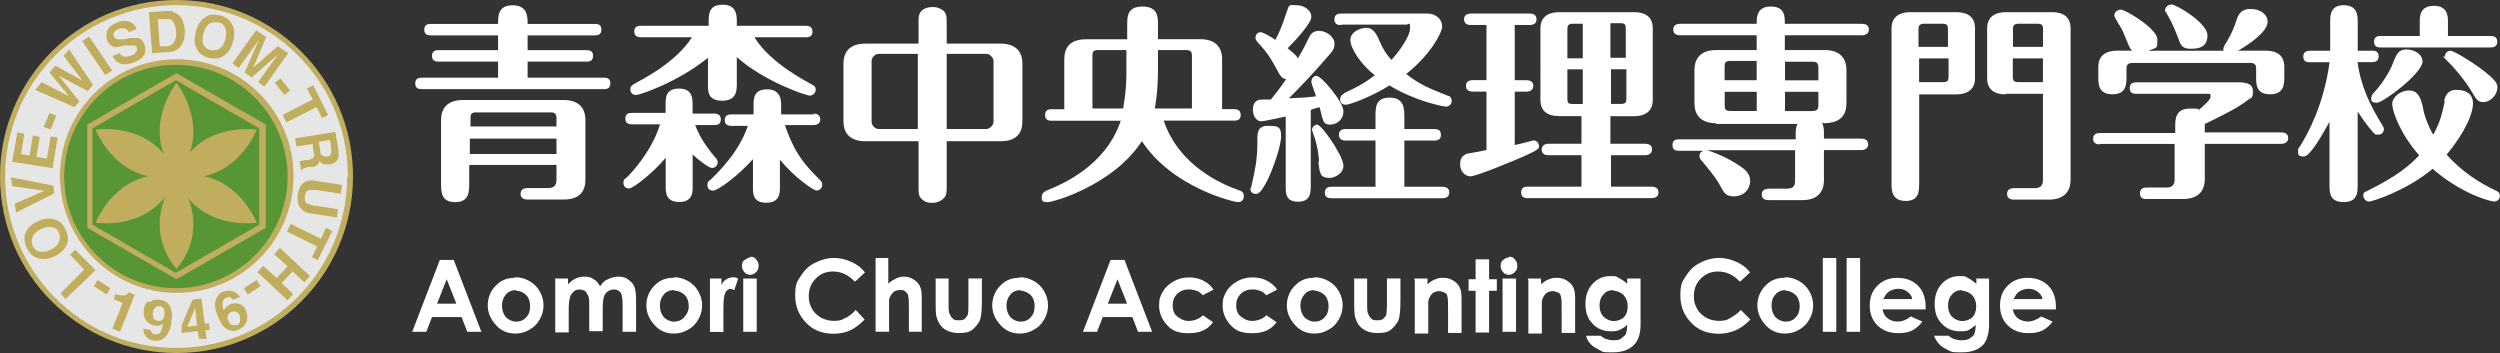 <?xml version="1.0" encoding="UTF-8"?>
<svg xmlns="http://www.w3.org/2000/svg" id="b" data-name="レイヤー 2" width="287.66" height="40.62" viewBox="0 0 287.66 40.62">
  <rect x="0" y="0" width="287.66" height="40.62" fill="#333333" stroke="none"/>
  <defs>
    <style>
      .f {
        fill: #e6e6e6;
      }

      .g {
        fill: #579535;
      }

      .h {
        fill: #fff;
      }

      .i {
        fill: #c0ad5e;
      }
    </style>
  </defs>
  <g id="c" data-name="レイヤー 1">
    <g id="d" data-name=" レイヤー 1-2">
      <g>
        <g>
          <g>
            <path class="i" d="M40.62,20.31c0,11.23-9.08,20.31-20.31,20.31S0,31.54,0,20.31,9.08,0,20.31,0s20.31,9.08,20.31,20.31Z"></path>
            <path class="f" d="M39.95,20.31c0,10.86-8.79,19.72-19.72,19.72S.59,31.17.59,20.31,9.38.59,20.31.59s19.72,8.79,19.72,19.72h-.07Z"></path>
            <circle class="i" cx="20.34" cy="20.26" r="13.44"></circle>
            <path class="g" d="M33.09,20.31c0,7.09-5.76,12.85-12.85,12.85s-12.85-5.76-12.85-12.85,5.76-12.85,12.85-12.85,12.85,5.76,12.85,12.85Z"></path>
            <g>
              <g>
                <path class="i" d="M20.31,9.53s-4.36,5.47,0,10.71c4.36-5.24,0-10.71,0-10.71Z"></path>
                <path class="i" d="M11,14.92s6.94-1.11,9.31,5.39c-6.79,1.18-9.31-5.39-9.31-5.39Z"></path>
                <path class="i" d="M29.54,14.92s-6.94-1.11-9.31,5.39c6.79,1.18,9.31-5.39,9.31-5.39Z"></path>
                <path class="i" d="M11,25.63s6.94,1.11,9.31-5.39c-6.79-1.18-9.31,5.39-9.31,5.39Z"></path>
                <path class="i" d="M29.54,25.63s-6.94,1.11-9.31-5.39c6.79-1.18,9.31,5.39,9.31,5.39Z"></path>
                <path class="i" d="M20.31,20.24s-4.36,5.47,0,10.71c4.36-5.24,0-10.71,0-10.71Z"></path>
              </g>
              <path class="i" d="M20.31,32.13l-10.27-5.91v-11.89l10.27-5.91,10.27,5.91v11.89s-10.27,5.91-10.27,5.91ZM10.63,25.85l9.6,5.54,9.6-5.54v-11.08l-9.6-5.54-9.6,5.54s0,11.08,0,11.08Z"></path>
            </g>
          </g>
          <g>
            <g>
              <path class="h" d="M4.8,9.45l2.44,1.26.66.37-.44-.59-1.77-2.14.66-.81,2.44,1.33.66.37-.44-.59-1.7-2.22.66-.74,2.73,4.06-.59.74-2.51-1.33-.81-.44.59.74,1.77,2.22-.59.66-4.51-1.99.66-.81.07-.07Z"></path>
              <path class="h" d="M12.92,8.12l-.81.52-2.66-3.91.81-.52,2.66,3.91Z"></path>
              <path class="h" d="M13.74,6.06c.07.22.22.3.37.37.22.15.52.07.89,0,.22-.07.37-.15.52-.3.22-.22.3-.44.22-.66,0-.15-.15-.22-.3-.22h-1.18c-.52.15-.89.22-1.11.15-.37-.07-.66-.37-.81-.74s-.15-.74,0-1.18c.15-.37.59-.66,1.11-.89.44-.22.89-.22,1.33-.15.44.15.74.37.96.89l-.89.37c-.15-.22-.3-.37-.59-.44-.15,0-.37,0-.59.07s-.44.22-.52.37-.15.3,0,.52c0,.15.15.22.37.3h.66l.81-.15h.89c.37.07.59.37.74.74s.15.81,0,1.18c-.22.37-.59.66-1.18.89-.59.22-1.11.3-1.55.15s-.74-.44-.96-.89l.89-.37h-.07Z"></path>
              <path class="h" d="M19.94,1.4c.37.07.59.3.81.52.15.22.3.44.37.74s.15.52.15.74c0,.59,0,1.18-.3,1.62-.3.59-.81.96-1.48.96l-1.99.15-.37-4.73,1.99-.15h.74l.07.15ZM18.17,2.22l.22,3.1h.89c.44-.07.74-.37.89-.81.07-.22.15-.59.07-.89,0-.44-.15-.81-.3-1.11-.15-.22-.44-.37-.89-.3,0,0-.89,0-.89,0Z"></path>
              <path class="h" d="M25.63,6.5c-.44.3-.96.3-1.62.15-.66-.15-1.11-.52-1.33-.96-.37-.59-.37-1.26-.15-2.07.22-.81.59-1.4,1.18-1.7.44-.3.96-.3,1.62-.15s1.11.52,1.33.96c.37.52.37,1.26.15,2.07s-.59,1.4-1.18,1.7ZM25.26,5.61c.3-.22.52-.59.66-1.11s.15-.96,0-1.26c-.15-.37-.37-.59-.81-.66-.37-.07-.74,0-1.03.15-.3.22-.52.59-.66,1.11-.15.52-.15.96,0,1.26.15.37.44.59.81.66s.74,0,1.03-.15Z"></path>
              <path class="h" d="M31.98,5.32l1.18.81-2.73,3.84-.74-.52,1.85-2.58c0-.07.15-.15.22-.3s.15-.22.22-.3l-3.03,2.66-.81-.59,1.62-3.69s-.15.15-.22.3c-.07.15-.15.22-.22.3l-1.85,2.58-.74-.52,2.73-3.84,1.18.81-1.48,3.47,2.88-2.51-.07.07Z"></path>
              <path class="h" d="M32.27,9.01l1.11,1.4-.66.52-1.11-1.4.66-.52Z"></path>
              <path class="h" d="M37.81,13.22l-.74.37-.66-1.26-3.47,1.77-.44-.89,3.47-1.77-.66-1.26.74-.37,1.7,3.4h.07Z"></path>
              <path class="h" d="M38.99,17.95c0,.15-.15.37-.22.52s-.22.22-.37.3-.3.15-.44.15h-.66c-.22-.07-.44-.22-.52-.44,0,.22-.15.37-.3.52s-.37.22-.74.22h-.3c-.22.07-.37.15-.44.15-.15,0-.22.15-.22.22h-.15l-.15-1.03c.07,0,.15-.07.22-.07.15,0,.22-.07.37-.07h.44c.3-.15.52-.22.59-.3.07-.15.07-.3,0-.59l-.15-.96-1.85.3-.15-.96,4.65-.74.37,2.22v.74-.15ZM37.96,16.1l-1.26.22.15,1.03c0,.22.07.37.15.44.15.15.3.22.59.22s.44-.15.52-.37v-.44s-.15-1.11-.15-1.11Z"></path>
              <path class="h" d="M39.36,21.34l-.15.96-2.88-.44h-.74c-.3.07-.44.3-.52.74,0,.37,0,.66.3.81.15.07.37.15.66.22l2.88.44-.15.96-2.88-.44c-.52-.07-.89-.22-1.11-.44-.44-.37-.59-.96-.52-1.77.15-.81.44-1.33,1.03-1.55.3-.07.66-.15,1.18,0l2.88.44v.07Z"></path>
              <path class="h" d="M36.63,29.98l-.74-.37.59-1.26-3.47-1.7.44-.89,3.47,1.7.59-1.26.74.37-1.7,3.4h.07Z"></path>
              <path class="h" d="M32.2,28.51l3.47,3.25-.66.74-1.33-1.26-1.26,1.33,1.33,1.26-.66.74-3.47-3.25.66-.74,1.55,1.4,1.26-1.33-1.55-1.4.66-.74Z"></path>
              <path class="h" d="M29.98,32.94l-1.48.96-.44-.74,1.48-.96.44.74Z"></path>
              <path class="h" d="M26.73,34.49s-.07-.15-.15-.22c-.15-.07-.3-.15-.52,0-.3.07-.44.37-.44.66,0,.22,0,.44.15.81,0-.15.15-.3.3-.44.15-.15.3-.22.44-.3.37-.15.74-.15,1.11,0s.59.44.74.89c.15.37.15.81,0,1.18s-.44.66-.96.89-1.03.15-1.48-.22c-.37-.3-.59-.66-.81-1.26-.15-.3-.22-.59-.3-.81-.07-.37-.15-.74,0-1.03,0-.22.15-.52.3-.66.15-.22.37-.37.66-.44.37-.15.74-.15,1.11,0,.3.15.59.37.74.66l-.81.3h-.07ZM26.66,37.37c.15.07.37.07.59,0,.22,0,.3-.22.37-.37v-.59c-.07-.22-.22-.44-.44-.52-.15-.07-.37-.07-.52,0-.15,0-.22.15-.37.3-.15.22-.15.44,0,.74.07.22.22.37.44.52l-.07-.07Z"></path>
              <path class="h" d="M24.15,37.96h-.52l.15,1.03h-.89c0,.07-.15-.89-.15-.89l-1.85.22v-.81c-.07,0,1.26-3.03,1.26-3.03l1.03-.15.37,2.88h.52l.07.66v.07ZM22.67,37.44l-.22-1.99-.89,2.14,1.18-.15h-.07Z"></path>
              <path class="h" d="M17.21,34.78c.3-.3.74-.37,1.18-.3.66.07,1.11.44,1.33,1.11.07.37.15.81,0,1.4,0,.59-.22,1.03-.37,1.33-.37.66-.89.96-1.62.89-.37,0-.66-.22-.89-.44-.22-.22-.37-.59-.37-.96l.89.15c0,.15,0,.22.15.37.07.07.22.15.37.15.3,0,.52-.07.66-.44.07-.15.15-.44.22-.81-.07.07-.22.15-.3.22-.15.07-.37.07-.66,0-.37,0-.66-.22-.96-.52-.22-.3-.37-.66-.3-1.18,0-.52.22-.89.59-1.11l.07.15ZM18.54,36.85c.22-.07.37-.3.37-.66,0-.3,0-.44-.07-.66-.07-.15-.3-.3-.44-.3s-.3,0-.44.07c-.22.15-.3.3-.37.66,0,.3,0,.52.07.66s.22.22.52.3h.37v-.07Z"></path>
              <path class="h" d="M13.07,34.42l.22-.59c.3.07.44.15.59.15h.52c.07,0,.22-.15.3-.22l.07-.15.74.3-1.7,4.28-.89-.37,1.18-2.95s-1.03-.44-1.03-.44Z"></path>
              <path class="h" d="M12.26,33.9l-1.48-.96.44-.74,1.48.96-.44.74Z"></path>
              <path class="h" d="M7.61,34.49l-.66-.74,2.73-2.73-1.62-1.7.59-.59,2.36,2.36-3.4,3.25v.15Z"></path>
              <path class="h" d="M6.35,25.26c.52.15.89.52,1.18,1.11.3.59.37,1.18.22,1.62-.22.59-.66,1.11-1.4,1.48s-1.48.44-2.07.22c-.52-.15-.89-.52-1.18-1.11s-.37-1.18-.22-1.62c.15-.59.66-1.11,1.4-1.48s1.48-.44,2.07-.22ZM5.98,26.14c-.37-.07-.81,0-1.26.22s-.81.52-.96.89c-.15.37-.15.66,0,1.03s.44.59.81.66c.37.07.81,0,1.26-.22s.81-.52.96-.89.15-.66,0-1.03-.44-.59-.81-.66Z"></path>
              <path class="h" d="M1.4,21.42l-.15-1.03,4.87.96.15.89-4.43,2.22-.15-1.03,3.4-1.48s-3.69-.52-3.69-.52Z"></path>
              <path class="h" d="M2.81,15.29l-.37,2.44.96.15.37-2.29.81.15-.37,2.29,1.18.22.44-2.58.81.15-.59,3.54-4.65-.74.59-3.4.81.15v-.07Z"></path>
              <path class="h" d="M5.02,14.62l.66-1.62.81.3-.66,1.62-.81-.3Z"></path>
            </g>
            <g>
              <path class="i" d="M4.8,9.45l2.44,1.26.66.37-.44-.59-1.77-2.14.66-.81,2.44,1.33.66.37-.44-.59-1.7-2.22.66-.74,2.73,4.06-.59.74-2.51-1.33-.81-.44.59.74,1.77,2.22-.59.66-4.51-1.99.66-.81.07-.07Z"></path>
              <path class="i" d="M12.92,8.12l-.81.52-2.66-3.91.81-.52,2.66,3.91Z"></path>
              <path class="i" d="M13.74,6.06c.07.22.22.3.37.37.22.15.52.07.89,0,.22-.07.37-.15.52-.3.22-.22.3-.44.22-.66,0-.15-.15-.22-.3-.22h-1.18c-.52.15-.89.22-1.11.15-.37-.07-.66-.37-.81-.74s-.15-.74,0-1.18c.15-.37.59-.66,1.11-.89.44-.22.89-.22,1.33-.15.44.15.74.37.96.89l-.89.37c-.15-.22-.3-.37-.59-.44-.15,0-.37,0-.59.07s-.44.22-.52.37-.15.3,0,.52c0,.15.15.22.37.3h.66l.81-.15h.89c.37.07.59.37.74.74s.15.81,0,1.18c-.22.37-.59.66-1.18.89-.59.22-1.11.3-1.55.15s-.74-.44-.96-.89l.89-.37h-.07Z"></path>
              <path class="i" d="M19.94,1.4c.37.07.59.3.81.52.15.22.3.44.37.74s.15.52.15.74c0,.59,0,1.18-.3,1.62-.3.59-.81.96-1.48.96l-1.99.15-.37-4.73,1.99-.15h.74l.07.15ZM18.17,2.22l.22,3.1h.89c.44-.07.74-.37.89-.81.07-.22.15-.59.07-.89,0-.44-.15-.81-.3-1.11-.15-.22-.44-.37-.89-.3,0,0-.89,0-.89,0Z"></path>
              <path class="i" d="M25.63,6.5c-.44.3-.96.3-1.62.15-.66-.15-1.11-.52-1.33-.96-.37-.59-.37-1.26-.15-2.07.22-.81.59-1.4,1.18-1.7.44-.3.96-.3,1.62-.15s1.11.52,1.33.96c.37.52.37,1.26.15,2.07s-.59,1.4-1.18,1.7ZM25.26,5.61c.3-.22.52-.59.66-1.11s.15-.96,0-1.26c-.15-.37-.37-.59-.81-.66-.37-.07-.74,0-1.03.15-.3.22-.52.59-.66,1.11-.15.52-.15.96,0,1.26.15.37.44.59.81.66s.74,0,1.03-.15Z"></path>
              <path class="i" d="M31.98,5.32l1.18.81-2.73,3.84-.74-.52,1.85-2.58c0-.07.15-.15.22-.3s.15-.22.22-.3l-3.03,2.66-.81-.59,1.62-3.69s-.15.15-.22.3c-.07.15-.15.22-.22.3l-1.85,2.58-.74-.52,2.73-3.84,1.18.81-1.48,3.47,2.88-2.51-.07.07Z"></path>
              <path class="i" d="M32.27,9.01l1.11,1.4-.66.52-1.11-1.4.66-.52Z"></path>
              <path class="i" d="M37.81,13.22l-.74.37-.66-1.26-3.47,1.77-.44-.89,3.47-1.77-.66-1.26.74-.37,1.7,3.4h.07Z"></path>
              <path class="i" d="M38.99,17.95c0,.15-.15.37-.22.52s-.22.22-.37.3-.3.15-.44.15h-.66c-.22-.07-.44-.22-.52-.44,0,.22-.15.37-.3.52s-.37.22-.74.22h-.3c-.22.07-.37.15-.44.15-.15,0-.22.15-.22.22h-.15l-.15-1.03c.07,0,.15-.07.22-.07.15,0,.22-.07.37-.07h.44c.3-.15.52-.22.59-.3.07-.15.07-.3,0-.59l-.15-.96-1.85.3-.15-.96,4.65-.74.37,2.22v.74-.15ZM37.96,16.1l-1.26.22.15,1.03c0,.22.07.37.15.44.15.15.3.22.59.22s.44-.15.52-.37v-.44s-.15-1.11-.15-1.11Z"></path>
              <path class="i" d="M39.36,21.34l-.15.96-2.88-.44h-.74c-.3.07-.44.3-.52.74,0,.37,0,.66.3.81.15.07.37.15.66.22l2.88.44-.15.96-2.88-.44c-.52-.07-.89-.22-1.11-.44-.44-.37-.59-.96-.52-1.77.15-.81.44-1.33,1.03-1.55.3-.07.66-.15,1.18,0l2.88.44v.07Z"></path>
              <path class="i" d="M36.63,29.98l-.74-.37.59-1.26-3.47-1.7.44-.89,3.47,1.7.59-1.26.74.37-1.7,3.4h.07Z"></path>
              <path class="i" d="M32.2,28.51l3.47,3.25-.66.74-1.33-1.26-1.26,1.33,1.33,1.26-.66.74-3.47-3.25.66-.74,1.55,1.4,1.26-1.33-1.55-1.4.66-.74Z"></path>
              <path class="i" d="M29.98,32.94l-1.48.96-.44-.74,1.48-.96.44.74Z"></path>
              <path class="i" d="M26.73,34.49s-.07-.15-.15-.22c-.15-.07-.3-.15-.52,0-.3.07-.44.37-.44.66,0,.22,0,.44.15.81,0-.15.15-.3.3-.44.15-.15.3-.22.44-.3.37-.15.74-.15,1.11,0s.59.44.74.89c.15.37.15.81,0,1.18s-.44.66-.96.89-1.03.15-1.48-.22c-.37-.3-.59-.66-.81-1.26-.15-.3-.22-.59-.3-.81-.07-.37-.15-.74,0-1.03,0-.22.15-.52.3-.66.15-.22.37-.37.66-.44.37-.15.74-.15,1.11,0,.3.15.59.37.74.66l-.81.3h-.07ZM26.66,37.37c.15.07.37.07.59,0,.22,0,.3-.22.37-.37v-.59c-.07-.22-.22-.44-.44-.52-.15-.07-.37-.07-.52,0-.15,0-.22.15-.37.3-.15.22-.15.44,0,.74.07.22.22.37.44.52l-.07-.07Z"></path>
              <path class="i" d="M24.15,37.96h-.52l.15,1.03h-.89c0,.07-.15-.89-.15-.89l-1.85.22v-.81c-.07,0,1.26-3.03,1.26-3.03l1.03-.15.37,2.88h.52l.07.66v.07ZM22.67,37.44l-.22-1.99-.89,2.14,1.18-.15h-.07Z"></path>
              <path class="i" d="M17.21,34.78c.3-.3.74-.37,1.18-.3.66.07,1.11.44,1.33,1.11.07.37.15.81,0,1.4,0,.59-.22,1.03-.37,1.33-.37.66-.89.96-1.62.89-.37,0-.66-.22-.89-.44-.22-.22-.37-.59-.37-.96l.89.15c0,.15,0,.22.15.37.07.07.22.15.37.15.3,0,.52-.07.66-.44.07-.15.15-.44.22-.81-.07.07-.22.15-.3.22-.15.07-.37.07-.66,0-.37,0-.66-.22-.96-.52-.22-.3-.37-.66-.3-1.18,0-.52.22-.89.59-1.11l.07.15ZM18.54,36.85c.22-.07.37-.3.37-.66,0-.3,0-.44-.07-.66-.07-.15-.3-.3-.44-.3s-.3,0-.44.07c-.22.15-.3.3-.37.66,0,.3,0,.52.07.66s.22.22.52.3h.37v-.07Z"></path>
              <path class="i" d="M13.07,34.42l.22-.59c.3.07.44.15.59.15h.52c.07,0,.22-.15.3-.22l.07-.15.74.3-1.7,4.28-.89-.37,1.18-2.95s-1.03-.44-1.03-.44Z"></path>
              <path class="i" d="M12.26,33.9l-1.48-.96.44-.74,1.48.96-.44.74Z"></path>
              <path class="i" d="M7.61,34.49l-.66-.74,2.73-2.73-1.62-1.7.59-.59,2.36,2.36-3.4,3.25v.15Z"></path>
              <path class="i" d="M6.35,25.26c.52.15.89.52,1.18,1.11.3.59.37,1.18.22,1.62-.22.59-.66,1.11-1.4,1.48s-1.48.44-2.07.22c-.52-.15-.89-.52-1.18-1.11s-.37-1.18-.22-1.62c.15-.59.66-1.11,1.4-1.48s1.48-.44,2.07-.22ZM5.98,26.14c-.37-.07-.81,0-1.26.22s-.81.52-.96.89c-.15.37-.15.66,0,1.03s.44.59.81.66c.37.07.81,0,1.26-.22s.81-.52.96-.89.15-.66,0-1.03-.44-.59-.81-.66Z"></path>
              <path class="i" d="M1.4,21.42l-.15-1.03,4.87.96.15.89-4.43,2.22-.15-1.03,3.4-1.48s-3.69-.52-3.69-.52Z"></path>
              <path class="i" d="M2.81,15.29l-.37,2.44.96.15.37-2.29.81.15-.37,2.29,1.18.22.44-2.58.81.15-.59,3.54-4.65-.74.59-3.4.81.15v-.07Z"></path>
              <path class="i" d="M5.02,14.62l.66-1.62.81.3-.66,1.62-.81-.3Z"></path>
            </g>
          </g>
        </g>
        <g id="e" data-name=" レイヤー 1-2">
          <g>
            <g>
              <path class="h" d="M57.31,8.94v-1.85h-6.79c-.3,0-.81,0-.81-.66s.52-.66.81-.66h6.79v-1.7h-7.68c-.3,0-.81,0-.81-.66s.52-.66.81-.66h7.68c0-.96,0-2.14,1.7-2.14s1.7,1.33,1.7,2.14h7.68c.3,0,.81,0,.81.66s-.52.66-.81.66h-7.68v1.7h6.72c.3,0,.81,0,.81.66s-.52.66-.81.66h-6.72v1.85h8.71c.3,0,.81,0,.81.66s-.52.66-.81.66h-20.83c-.3,0-.81,0-.81-.66s.52-.66.81-.66c0,0,8.71,0,8.71,0ZM53.99,19.05v1.99c0,1.03,0,2.22-1.62,2.22s-1.62-1.18-1.62-2.22v-7.24c0-1.26.66-2.29,2.51-2.29h11.59c1.85,0,2.51,1.03,2.51,2.29v6.87c0,1.26-.59,2.29-2.51,2.29h-4.14c-.3,0-.81-.07-.81-.66s.52-.66.81-.66h2.36c.74,0,.96-.37.96-.96v-1.7h-9.97l-.07.07ZM64.03,14.55v-.96c0-.44-.15-.66-.66-.66h-8.57c-.59,0-.66.22-.66.66v.96h9.97-.07ZM64.03,17.72v-1.77h-9.97v1.77h9.97Z"></path>
              <path class="h" d="M76.59,13.07v-1.03c0-.81,0-1.85,1.55-1.85s1.55,1.18,1.55,1.85v1.03h2.44c.22,0,.81,0,.81.66s-.52.66-.81.66h-2.14c.44,1.18,1.11,2.29,2.22,3.62.3.3.37.44.37.66,0,.37-.3.66-.66.66s-1.7-1.03-2.22-1.55v3.69c0,.66,0,1.77-1.55,1.77s-1.55-1.11-1.55-1.77v-3.32c-1.4,1.7-3.77,3.54-4.21,3.54s-.66-.3-.66-.66.15-.44.44-.66c1.4-1.4,3.1-3.77,3.77-6.06h-3.18c-.22,0-.81,0-.81-.66s.52-.66.81-.66h3.91l-.07.07ZM86.85,4.36c1.85,2.95,5.98,5.02,6.35,5.24.59.3.66.44.66.74s-.3.66-.66.66c-.52,0-5.39-1.7-8.42-4.43v3.03c0,.81,0,1.99-1.7,1.99s-1.62-1.18-1.62-1.99v-2.95c-3.47,2.81-7.83,4.28-8.27,4.28s-.66-.3-.66-.66.15-.44.66-.74c.37-.22,4.51-2.22,6.43-5.24h-5.83c-.22,0-.81,0-.81-.66s.52-.66.81-.66h7.75v-.44c0-.89,0-1.99,1.62-1.99s1.62,1.26,1.62,1.99v.44h7.9c.22,0,.81,0,.81.66s-.52.66-.81.66h-5.83v.07ZM93.57,13.07c.3,0,.81.07.81.66s-.52.66-.81.66h-3.25c1.11,3.32,2.36,4.65,3.99,6.28.15.15.3.3.3.59,0,.37-.3.66-.66.66s-2.58-1.55-4.21-3.54v3.18c0,.59,0,1.77-1.55,1.77s-1.55-1.03-1.55-1.77v-3.25c-1.77,1.99-4.06,3.62-4.58,3.62s-.66-.3-.66-.66.15-.44.44-.66c.66-.66,3.18-3.03,4.21-6.13h-1.85c-.22,0-.81,0-.81-.66s.59-.66.81-.66h2.51v-1.03c0-.74,0-1.85,1.55-1.85s1.62,1.18,1.62,1.85v1.03h3.91l-.22-.07Z"></path>
              <path class="h" d="M108.93,21.2c0,.96,0,1.11-.22,1.48-.3.37-.81.66-1.4.66s-.81-.07-1.18-.37c-.44-.37-.44-.66-.44-1.7v-5.02h-6.13c-1.85,0-2.51-1.03-2.51-2.29v-6.65c0-1.26.66-2.29,2.51-2.29h6.13v-2.14c0-.96,0-1.11.22-1.48s.81-.59,1.4-.59.81.15,1.18.37c.44.37.44.66.44,1.7v2.14h6.2c1.85,0,2.51,1.03,2.51,2.29v6.65c0,1.26-.59,2.29-2.51,2.29h-6.2v5.02h0v-.07ZM105.61,6.2h-4.51c-.44,0-.81.44-.81.81v7.02c0,.37.37.81.81.81h4.51V6.2h0ZM108.93,14.84h4.58c.37,0,.81-.44.81-.81v-7.02c0-.3-.37-.81-.81-.81h-4.58v8.64h0Z"></path>
              <path class="h" d="M133.9,13.88c1.77,5.24,6.72,7.31,8.57,7.98.3.07.66.22.66.74,0,.22-.15.66-.66.66s-7.61-1.7-11.08-7.02c-3.25,5.02-10.12,7.02-10.86,7.02s-.66-.3-.66-.66.37-.59.52-.66c1.62-.66,6.79-2.73,8.57-8.05h-7.9c-.3,0-.81,0-.81-.66s.52-.66.81-.66h1.4v-5.76c0-1.33.66-2.29,2.51-2.29h4.73v-1.7c0-.89,0-2.07,1.77-2.07s1.77,1.26,1.77,1.99v1.77h4.87c1.85,0,2.51,1.03,2.51,2.29v5.76h1.33c.22,0,.81,0,.81.66s-.52.66-.81.66h-8.05ZM129.24,12.48c0-.3.37-1.7.37-4.14v-2.58h-3.25c-.59,0-.66.22-.66.66v6.06h3.54,0ZM137.15,12.48v-6.06c0-.44-.15-.66-.66-.66h-3.25v2.36c0,2.36-.3,4.06-.37,4.36h4.36-.07Z"></path>
              <path class="h" d="M143.94,21.64c0-.07.37-1.55.44-2.07.3-1.48.3-2.51.3-3.54,0-.66,0-1.55,1.18-1.55s1.55.07,1.55,1.18-.89,3.69-1.62,5.17c-.3.52-.74,1.48-1.26,1.48s-.66-.3-.66-.66h.07ZM147.78,13.44c-.37.07-2.36.52-2.66.52-.52,0-.96-.59-.96-1.33s.3-.96.59-1.11c.22-.07.3-.07,1.48-.07.52-.66,1.03-1.26,1.77-2.36-.44,0-.59-.3-.81-.59-.52-.96-1.11-2.14-2.07-3.18-.59-.66-.66-.74-.66-.96,0-.44.3-.66.59-.66s1.4.66,1.7.89c.59-1.11.89-1.99,1.26-3.1s.3-.89,1.18-.89,1.7.59,1.7,1.33-1.77,2.66-2.73,3.62c.44.37,1.03.81,1.18,1.18.37-.66.81-1.4,1.18-2.22.22-.44.44-.96,1.26-.96s1.77.66,1.77,1.48-.44,1.03-1.03,1.77c-1.33,1.55-2.81,3.1-4.21,4.51,1.62-.07,1.77-.07,3.1-.22,0-.22-.52-1.4-.52-1.7s.22-.66.59-.66c.59,0,3.1,3.03,3.1,4.06s-.81,1.55-1.55,1.55-.81-.37-1.18-1.99c-.15,0-.89.22-1.03.3v8.57c0,.96,0,1.99-1.48,1.99s-1.4-1.11-1.4-1.92v-7.9h0l-.15.07ZM151.77,18.54c0-.37-.15-1.77-.59-2.95,0,0-.22-.59-.22-.66,0-.3.3-.59.59-.59s1.11,1.03,1.7,1.92c.44.66,1.33,2.14,1.33,2.81,0,.96-1.11,1.4-1.55,1.4-1.11,0-1.18-.44-1.33-1.85h0l.07-.07ZM161.59,21.49h4.36c.3,0,.81.07.81.66s-.52.66-.81.66h-12.7c-.3,0-.81,0-.81-.66s.59-.66.81-.66h5.02v-5.32h-3.4c-.22,0-.81,0-.81-.66s.59-.66.81-.66h3.4v-1.48c0-.96,0-2.14,1.62-2.14s1.7,1.18,1.7,2.14v1.48h3.4c.3,0,.81,0,.81.66s-.52.66-.81.66h-3.4s0,5.32,0,5.32ZM154.35,2.88c-.3,0-.81,0-.81-.66s.59-.66.81-.66h9.82c1.18,0,1.77.74,1.77,1.48s-1.4,3.32-4.14,5.47c1.62,1.26,2.58,1.62,4.8,2.51.15,0,.44.15.44.59s-.37.66-.66.66-3.62-.66-6.5-2.44c-1.85,1.18-4.51,2.22-5.02,2.22s-.66-.3-.66-.66.37-.59.59-.74c.96-.44,2.07-.96,3.4-1.99-1.62-1.26-2.81-3.1-2.81-4.06s1.18-1.4,1.85-1.4,1.11.52,1.55,1.62c.3.74.81,1.55,1.33,2.07.89-.96,2.14-2.73,2.14-3.62s-.07-.44-.44-.44h-7.39l-.07.07Z"></path>
              <path class="h" d="M174.29,9.23h1.33c.3,0,.81.07.81.66s-.59.66-.81.66h-1.33v6.13c.22,0,2.07-.52,2.14-.52.44,0,.66.37.66.66s-.15.44-1.62,1.11c-1.33.59-5.61,2.36-6.28,2.36s-1.18-.66-1.18-1.33.15-.96.74-1.26c0,0,2.07-.37,2.29-.44v-6.72h-1.55c-.3,0-.81-.07-.81-.66s.52-.66.81-.66h1.55V2.88h-1.77c-.3,0-.81-.07-.81-.66s.52-.66.81-.66h6.72c.3,0,.81.07.81.66s-.52.66-.81.66h-1.7v6.35h0ZM185.37,16.54h3.91c.3,0,.81.07.81.66s-.59.66-.81.66h-3.91v3.62h4.65c.3,0,.81.07.81.66s-.52.66-.81.66h-14.18c-.3,0-.81,0-.81-.66s.52-.66.81-.66h6.13v-3.62h-3.77c-.3,0-.81-.07-.81-.66s.59-.66.81-.66h3.77v-3.18h-2.58c-1.26,0-2.14-.52-2.14-1.85V3.25c0-1.4,1.03-1.85,2.14-1.85h8.64c1.26,0,2.14.52,2.14,1.85v8.27c0,1.4-1.03,1.85-2.14,1.85h-2.73v3.18h.07ZM182.12,2.73h-1.11c-.52,0-.66.15-.66.66v3.32h1.77v-3.99h0ZM182.12,7.98h-1.77v3.4c0,.44.07.59.66.59h1.11v-3.99h0ZM185.3,6.65h1.77v-3.32c0-.44-.07-.66-.59-.66h-1.18v3.99h0ZM185.3,11.96h1.18c.52,0,.66-.15.66-.59v-3.4h-1.77v3.99h-.07Z"></path>
              <path class="h" d="M197.48,14.18c-1.85,0-2.51-1.03-2.51-2.29v-3.84c0-1.26.66-2.29,2.51-2.29h4.65v-1.7h-8.79c-.3,0-.81-.07-.81-.66s.52-.66.81-.66h8.79c0-.74,0-1.99,1.62-1.99s1.62,1.11,1.62,1.99h8.86c.3,0,.81.07.81.66s-.59.66-.81.66h-8.86v1.7h4.58c1.85,0,2.51,1.03,2.51,2.29v3.84c0,2.29-1.99,2.29-2.81,2.29.22.37.22.74.22,1.33v.44h4.28c.3,0,.81.07.81.66s-.59.66-.81.66h-4.28v3.47c0,1.26-.66,2.29-2.51,2.29h-3.84c-.3,0-.81-.07-.81-.66s.59-.66.81-.66h2.07c.81,0,.96-.37.96-.96v-3.47h-10.12c.44.15,1.77.59,3.1,1.4,1.11.66,1.85,1.18,1.85,2.14s-.74,1.77-1.85,1.77-1.18-.52-1.7-1.4c-.59-1.03-1.4-1.92-1.99-2.66-.15-.15-.3-.3-.3-.59s.15-.44.44-.59h-2.73c-.3,0-.81,0-.81-.66s.52-.66.81-.66h13.37v-.44c0-.52,0-.96.22-1.33h-9.38v-.07ZM198.44,9.23h3.69v-2.22h-3.03c-.59,0-.66.22-.66.66v1.48h0v.07ZM202.14,12.78v-2.22h-3.69v1.55c0,.44.07.66.66.66h3.03ZM205.39,7.02v2.22h3.84v-1.48c0-.44-.15-.66-.66-.66h-3.1l-.07-.07ZM209.23,10.56h-3.84v2.22h3.1c.59,0,.74-.22.74-.66v-1.55h0Z"></path>
              <path class="h" d="M220.82,21.2c0,.81,0,1.92-1.55,1.92s-1.62-1.18-1.62-1.92V3.25c0-1.4,1.03-1.85,2.14-1.85h5.32c1.26,0,2.14.52,2.14,1.85v5.76c0,1.4-1.03,1.85-2.14,1.85h-4.28v10.34ZM224.14,5.39v-2.07c0-.44-.15-.59-.66-.59h-2.07c-.52,0-.66.22-.66.59v2.07h3.4ZM220.82,6.72v2.73h2.73c.59,0,.66-.22.66-.59v-2.14h-3.4ZM230.79,10.86c-1.26,0-2.14-.52-2.14-1.85V3.25c0-1.4,1.03-1.85,2.14-1.85h5.32c1.26,0,2.14.52,2.14,1.85v17.43c0,1.26-.66,2.29-2.51,2.29h-3.99c-.3,0-.81-.07-.81-.66s.52-.66.81-.66h2.36c.74,0,.96-.37.96-.96v-9.9h-4.28v.07ZM235.08,5.39v-2.07c0-.44-.15-.59-.66-.59h-2.14c-.52,0-.66.22-.66.59v2.07h3.47ZM231.6,6.72v2.14c0,.44.15.59.66.59h2.81v-2.73h-3.47Z"></path>
              <path class="h" d="M241.65,16.62c-.3,0-.81-.07-.81-.66s.52-.66.81-.66h8.64v-.74c0-.81,0-2.07,1.7-2.07s.74.15.96.22c.37-.37,1.4-1.18,1.4-1.55s0-.37-.44-.37h-8.05c-.3,0-.81,0-.81-.66s.59-.66.81-.66h11.67c.74,0,1.7.07,1.7,1.03s-.3.74-.52.96c-1.26.96-2.58,1.62-5.02,2.81v.96h8.79c.3,0,.81.07.81.66s-.59.66-.81.66h-8.79v4.06c0,1.26-.66,2.29-2.51,2.29h-4.14c-.3,0-.81,0-.81-.66s.59-.66.81-.66h2.22c.74,0,.96-.37.96-.96v-4.06h-8.64l.07.07ZM255.83,5.83v-.22c0-.07,0-.22.44-.89.59-1.03.81-1.62,1.11-2.51.15-.44.44-1.18,1.55-1.18s1.99.59,1.99,1.48c0,1.4-3.25,3.25-3.4,3.32h3.18c1.26,0,2.14.52,2.14,1.85v1.18c0,.74,0,1.99-1.62,1.99s-1.62-1.11-1.62-1.99v-.96c0-.44-.15-.66-.66-.66h-13.52c-.59,0-.74.22-.74.66v.96c0,.81,0,1.99-1.62,1.99s-1.62-1.18-1.62-1.99v-1.18c0-1.4,1.03-1.85,2.14-1.85h1.77c-.22-.15-.3-.3-.74-1.4-.22-.52-.44-1.11-.89-1.77-.37-.66-.44-.74-.44-.89,0-.37.37-.66.74-.66.59,0,4.21,2.22,4.21,3.4s0,.89-1.03,1.33h8.71-.07ZM251.99,5.61c-.96,0-1.11-.52-1.4-1.33-.37-.96-.66-1.62-1.03-2.29-.37-.66-.44-.66-.44-.81,0-.37.37-.66.74-.66.59,0,4.14,2.14,4.14,3.54s-1.03,1.55-1.92,1.55h-.07Z"></path>
              <path class="h" d="M272.89,5.83c.3,0,.81,0,.81.66s-.59.66-.81.66h-1.62c.37,2.81,1.48,5.02,2.88,7.31.07.15.15.22.15.37,0,.44-.3.66-.66.66s-.3,0-.37-.07c-.22-.15-1.03-1.11-1.99-2.58v8.42c0,.89,0,1.99-1.62,1.99s-1.62-1.11-1.62-1.99v-7.24c-.74,1.33-2.22,3.99-2.95,3.99s-.66-.3-.66-.66.07-.3.22-.52c.96-1.55,2.73-4.8,3.4-9.67h-2.22c-.3,0-.81,0-.81-.66s.59-.66.81-.66h2.29v-3.25c0-.81,0-1.99,1.55-1.99s1.62,1.11,1.62,1.99v3.25h1.62ZM281.23,11.67c.07-.44.3-1.33,1.4-1.33s1.92.44,1.92,1.55-.74,3.1-3.03,5.91c1.77,1.99,3.91,3.32,5.69,4.14.15.07.44.22.44.59s-.3.66-.66.66-3.69-.81-7.09-3.77c-2.95,2.51-6.94,3.77-7.31,3.77s-.66-.37-.66-.66.07-.44.37-.52c2.22-1.11,4.36-2.29,6.06-4.14-2.22-2.51-3.1-5.1-3.1-5.91s.96-1.55,1.92-1.55,1.33.66,1.62,1.99c0,.15.3,1.62,1.18,3.1.89-1.62,1.03-2.58,1.33-3.84h-.07ZM272.89,11.15c0-.22.07-.3.3-.52,1.33-1.48,1.99-2.88,2.22-3.54.37-.89.59-1.4,1.48-1.4s1.85.52,1.85,1.4c0,1.33-4.51,4.73-5.24,4.73s-.66-.3-.66-.66h.07ZM278.43,4.14v-1.7c0-.52,0-1.77,1.62-1.77s1.62,1.26,1.62,1.77v1.7h4.87c.22,0,.81,0,.81.66s-.59.66-.81.66h-12.56c-.3,0-.81,0-.81-.66s.52-.66.81-.66h4.43,0ZM285.74,11.74c-.59,0-.74-.15-1.55-1.55-.81-1.26-1.77-2.36-2.66-3.25s-.22-.22-.22-.44c0-.37.3-.66.66-.66s2.29,1.18,3.4,1.99c1.77,1.33,1.99,1.77,1.99,2.22,0,.89-.81,1.7-1.62,1.7h0Z"></path>
            </g>
            <g>
              <path class="h" d="M50.59,29.91h1.62l3.18,8.27h-1.62l-.66-1.7h-3.4l-.66,1.7h-1.62s3.18-8.27,3.18-8.27ZM51.4,32.13l-1.11,2.81h2.22l-1.11-2.81h0Z"></path>
              <path class="h" d="M59.3,31.9c.59,0,1.11.15,1.62.44s.89.66,1.18,1.18c.3.52.44,1.03.44,1.62s-.15,1.11-.44,1.62-.66.89-1.18,1.18c-.52.3-1.03.44-1.62.44-.89,0-1.62-.3-2.22-.96s-.96-1.4-.96-2.29.37-1.77,1.03-2.36c.59-.59,1.33-.81,2.14-.81h0v-.07ZM59.38,33.38c-.44,0-.89.15-1.18.52s-.44.74-.44,1.26.15.96.44,1.33c.3.3.74.52,1.18.52s.89-.15,1.18-.52c.3-.3.44-.74.44-1.26s-.15-.96-.44-1.26-.74-.52-1.18-.52v-.07Z"></path>
              <path class="h" d="M63.81,32.05h1.55v.66c.3-.3.52-.52.89-.66.3-.15.66-.22,1.03-.22s.74.07,1.03.3c.3.15.52.44.74.81.22-.37.52-.66.89-.81s.74-.3,1.18-.3.81.07,1.11.3c.3.22.59.44.74.81.15.3.22.89.22,1.62v3.62h-1.55v-3.1c0-.66-.07-1.18-.22-1.4s-.44-.37-.74-.37-.52.07-.74.22-.37.37-.44.59-.15.66-.15,1.26v2.73h-1.55v-2.95c0-.52,0-.96-.15-1.18s-.22-.44-.37-.52-.37-.15-.59-.15-.52.07-.66.22-.37.37-.44.66-.15.66-.15,1.33v2.73h-1.55v-6.13h0l-.07-.07Z"></path>
              <path class="h" d="M77.55,31.9c.59,0,1.11.15,1.62.44s.89.66,1.18,1.18.44,1.03.44,1.62-.15,1.11-.44,1.62-.66.89-1.18,1.18c-.52.3-1.03.44-1.62.44-.89,0-1.62-.3-2.22-.96s-.96-1.4-.96-2.29.37-1.77,1.03-2.36c.59-.59,1.33-.81,2.14-.81v-.07ZM77.55,33.38c-.44,0-.89.15-1.18.52s-.44.74-.44,1.26.15.96.44,1.33c.3.3.74.52,1.18.52s.89-.15,1.18-.52c.3-.3.52-.74.52-1.26s-.15-.96-.44-1.26-.74-.52-1.18-.52h0l-.07-.07Z"></path>
              <path class="h" d="M81.68,32.05h1.33v.74c.15-.3.3-.52.59-.66.22-.15.52-.22.74-.22s.37,0,.59.15l-.44,1.33c-.15-.07-.3-.15-.44-.15-.22,0-.44.15-.59.44-.15.3-.22.89-.22,1.7v2.81h-1.55v-6.13h0Z"></path>
              <path class="h" d="M86.33,29.54c.3,0,.52.07.66.3.22.22.3.44.3.74s-.07.52-.3.74-.44.3-.66.3-.52-.07-.66-.3c-.22-.22-.3-.44-.3-.74s.07-.52.3-.66.44-.3.66-.3h0v-.07ZM85.52,32.05h1.55v6.13h-1.55v-6.13Z"></path>
              <path class="h" d="M99.48,31.39l-1.11,1.03c-.74-.81-1.62-1.18-2.51-1.18s-1.48.3-1.99.81c-.52.52-.81,1.18-.81,1.99s.15,1.03.37,1.48.59.74,1.03,1.03c.44.22.89.37,1.48.37s.89-.07,1.26-.3c.37-.15.81-.44,1.26-.96l1.03,1.11c-.59.59-1.18,1.03-1.7,1.26s-1.18.37-1.85.37c-1.26,0-2.36-.37-3.18-1.26-.81-.81-1.26-1.85-1.26-3.1s.15-1.55.59-2.22.89-1.18,1.62-1.55,1.48-.59,2.22-.59,1.33.15,1.99.44,1.18.66,1.62,1.26h-.07Z"></path>
              <path class="h" d="M100.66,29.69h1.55v2.95c.3-.3.59-.44.89-.59s.59-.22.89-.22c.59,0,1.11.22,1.55.66.37.37.52.89.52,1.62v4.06h-1.48v-2.66c0-.74,0-1.18-.07-1.4,0-.22-.15-.44-.37-.59-.15-.15-.37-.15-.59-.15s-.59.07-.81.3c-.22.22-.37.52-.44.81v3.69h-1.55v-8.49h-.07Z"></path>
              <path class="h" d="M107.6,32.05h1.55v2.95c0,.59,0,.96.15,1.18.07.22.22.37.37.52s.37.15.66.15.44,0,.66-.15c.15-.15.3-.3.37-.52s.07-.59.07-1.11v-3.03h1.55v2.58c0,1.03-.07,1.77-.22,2.22-.22.44-.52.81-.89,1.11s-.89.37-1.55.37-1.18-.15-1.62-.44c-.44-.3-.74-.74-.89-1.26-.15-.37-.15-1.03-.15-1.99v-2.51h0l-.07-.07Z"></path>
              <path class="h" d="M117.35,31.9c.59,0,1.11.15,1.62.44.52.3.89.66,1.18,1.18.3.52.44,1.03.44,1.62s-.15,1.11-.44,1.62c-.3.52-.66.89-1.18,1.18-.52.3-1.03.44-1.62.44-.89,0-1.62-.3-2.22-.96s-.96-1.4-.96-2.29.37-1.77,1.03-2.36c.59-.59,1.33-.81,2.14-.81v-.07ZM117.43,33.38c-.44,0-.89.15-1.18.52s-.44.74-.44,1.26.15.96.44,1.33c.3.3.74.52,1.18.52s.89-.15,1.18-.52c.3-.3.44-.74.44-1.26s-.15-.96-.44-1.26-.74-.52-1.18-.52v-.07Z"></path>
              <path class="h" d="M127.77,29.91h1.62l3.18,8.27h-1.62l-.66-1.7h-3.4l-.66,1.7h-1.62l3.18-8.27h0ZM128.58,32.13l-1.11,2.81h2.22l-1.11-2.81h0Z"></path>
              <path class="h" d="M139.66,33.31l-1.26.66c-.22-.22-.44-.44-.74-.52-.22-.07-.52-.15-.81-.15-.59,0-1.03.15-1.4.52s-.52.81-.52,1.33.15.96.52,1.26.81.52,1.33.52,1.26-.22,1.62-.66l1.18.81c-.66.89-1.55,1.26-2.81,1.26s-1.92-.3-2.51-.96c-.59-.66-.89-1.4-.89-2.22s.15-1.11.44-1.62.74-.89,1.26-1.18c.52-.3,1.11-.44,1.77-.44s1.18.15,1.62.37.89.59,1.18,1.03h0Z"></path>
              <path class="h" d="M146.97,33.31l-1.26.66c-.22-.22-.44-.44-.74-.52-.22-.07-.52-.15-.81-.15-.59,0-1.03.15-1.4.52s-.52.81-.52,1.33.15.96.52,1.26.81.52,1.33.52,1.26-.22,1.62-.66l1.18.81c-.66.89-1.55,1.26-2.81,1.26s-1.92-.3-2.51-.96c-.59-.66-.89-1.4-.89-2.22s.15-1.11.44-1.62.74-.89,1.26-1.18c.52-.3,1.11-.44,1.77-.44s1.18.15,1.62.37.89.59,1.18,1.03h0Z"></path>
              <path class="h" d="M151.25,31.9c.59,0,1.11.15,1.62.44.52.3.89.66,1.18,1.18.3.52.44,1.03.44,1.62s-.15,1.11-.44,1.62-.66.89-1.18,1.18c-.52.3-1.03.44-1.62.44-.89,0-1.62-.3-2.22-.96s-.96-1.4-.96-2.29.37-1.77,1.03-2.36c.59-.59,1.33-.81,2.14-.81h0v-.07ZM151.25,33.38c-.44,0-.89.15-1.18.52s-.44.74-.44,1.26.15.96.44,1.33c.3.3.74.52,1.18.52s.89-.15,1.18-.52c.3-.3.44-.74.44-1.26s-.15-.96-.44-1.26c-.3-.3-.74-.52-1.18-.52v-.07Z"></path>
              <path class="h" d="M155.76,32.05h1.55v2.95c0,.59,0,.96.15,1.18.07.22.22.37.37.52s.37.15.66.15.44,0,.66-.15c.15-.15.3-.3.37-.52,0-.15.07-.59.07-1.11v-3.03h1.55v2.58c0,1.03-.07,1.77-.22,2.22-.22.44-.52.81-.89,1.11s-.89.37-1.55.37-1.18-.15-1.62-.44c-.44-.3-.74-.74-.89-1.26-.15-.37-.15-1.03-.15-1.99v-2.51h0l-.07-.07Z"></path>
              <path class="h" d="M162.7,32.05h1.55v.66c.37-.3.66-.52.96-.59.3-.15.59-.15.89-.15.59,0,1.11.22,1.55.66.37.37.52.89.52,1.62v4.06h-1.55v-2.66c0-.74,0-1.18-.07-1.48,0-.22-.15-.44-.37-.52s-.37-.15-.59-.15-.59.07-.81.3-.37.52-.44.89v3.69h-1.55v-6.13h0l-.07-.22Z"></path>
              <path class="h" d="M169.79,29.84h1.55v2.29h.89v1.33h-.89v4.8h-1.55v-4.8h-.81v-1.33h.81v-2.29Z"></path>
              <path class="h" d="M173.63,29.54c.3,0,.52.07.66.3.22.22.3.44.3.74s-.07.52-.3.74-.44.3-.66.3-.52-.07-.66-.3c-.22-.22-.3-.44-.3-.74s.07-.52.3-.66c.22-.22.44-.3.66-.3v-.07ZM172.89,32.05h1.55v6.13h-1.55v-6.13Z"></path>
              <path class="h" d="M175.77,32.05h1.55v.66c.37-.3.66-.52.96-.59.3-.15.59-.15.89-.15.59,0,1.11.22,1.55.66.37.37.52.89.52,1.62v4.06h-1.55v-2.66c0-.74,0-1.18-.07-1.48s-.15-.44-.37-.52-.37-.15-.59-.15-.59.07-.81.3-.37.52-.44.89v3.69h-1.55v-6.13h0l-.07-.22Z"></path>
              <path class="h" d="M187.22,32.05h1.55v5.24c0,1.03-.22,1.77-.66,2.29-.59.66-1.4.96-2.51.96s-1.11,0-1.48-.22-.74-.37-1.03-.66-.52-.66-.59-1.03h1.7c.15.15.37.3.59.37s.52.15.81.15.74,0,.96-.22.44-.3.52-.52.15-.59.15-1.03c-.3.3-.59.44-.89.59s-.66.15-1.03.15c-.81,0-1.55-.3-2.07-.89-.59-.59-.81-1.33-.81-2.29s.3-1.77.89-2.36c.52-.52,1.18-.81,1.92-.81s.66,0,1.03.22c.3.15.66.37.96.66v-.66h0v.07ZM185.67,33.38c-.52,0-.89.15-1.18.52-.3.3-.44.74-.44,1.26s.15.96.44,1.26c.3.3.74.52,1.18.52s.89-.15,1.18-.44c.3-.3.44-.74.44-1.26s-.15-.89-.44-1.26c-.3-.3-.74-.52-1.18-.52h0v-.07Z"></path>
              <path class="h" d="M201.32,31.39l-1.11,1.03c-.74-.81-1.62-1.18-2.51-1.18s-1.48.3-1.99.81c-.52.52-.81,1.18-.81,1.99s.15,1.03.37,1.48.59.74,1.03,1.03c.44.22.89.37,1.48.37s.89-.07,1.26-.3.81-.44,1.26-.96l1.11,1.11c-.59.59-1.18,1.03-1.77,1.26s-1.18.37-1.85.37c-1.26,0-2.36-.37-3.18-1.26-.81-.81-1.26-1.85-1.26-3.1s.15-1.55.59-2.22.89-1.18,1.62-1.55c.66-.37,1.48-.59,2.22-.59s1.33.15,1.99.44,1.18.66,1.62,1.26h-.07Z"></path>
              <path class="h" d="M205.39,31.9c.59,0,1.11.15,1.62.44s.89.66,1.18,1.18.44,1.03.44,1.62-.15,1.11-.44,1.62-.66.89-1.18,1.18c-.52.3-1.03.44-1.62.44-.89,0-1.62-.3-2.22-.96s-.96-1.4-.96-2.29.37-1.77,1.03-2.36c.59-.59,1.33-.81,2.14-.81h0v-.07ZM205.46,33.38c-.44,0-.89.15-1.18.52-.3.3-.44.74-.44,1.26s.15.96.44,1.33c.3.3.74.52,1.18.52s.89-.15,1.18-.52c.3-.3.44-.74.44-1.26s-.15-.96-.44-1.26-.74-.52-1.18-.52h0v-.07Z"></path>
              <path class="h" d="M209.74,29.69h1.55v8.49h-1.55v-8.49Z"></path>
              <path class="h" d="M212.48,29.69h1.55v8.49h-1.55v-8.49Z"></path>
              <path class="h" d="M221.56,35.6h-4.95c.07.44.3.81.59,1.03s.66.37,1.18.37,1.03-.22,1.48-.59l1.33.59c-.3.44-.74.81-1.18,1.03s-.96.3-1.62.3c-.96,0-1.77-.3-2.36-.89s-.89-1.33-.89-2.29.3-1.7.89-2.29,1.33-.89,2.29-.89,1.77.3,2.36.89c.59.59.89,1.4.89,2.44v.3h0ZM220.01,34.34c-.07-.37-.3-.59-.59-.81s-.66-.3-1.03-.3-.81.15-1.11.37c-.22.15-.37.44-.59.81h3.32v-.07Z"></path>
              <path class="h" d="M227.32,32.05h1.55v5.24c0,1.03-.22,1.77-.59,2.29-.59.66-1.4.96-2.51.96s-1.11,0-1.55-.22-.74-.37-1.03-.66-.52-.66-.66-1.03h1.7c.15.15.37.3.59.37s.52.15.81.15.74,0,1.03-.22.44-.3.52-.52.15-.59.15-1.03c-.3.3-.59.44-.81.59s-.66.15-1.03.15c-.81,0-1.55-.3-2.07-.89-.59-.59-.81-1.33-.81-2.29s.3-1.77.89-2.36c.52-.52,1.18-.81,1.92-.81s.66,0,1.03.22c.3.15.59.37.96.66v-.66h0l-.07.07ZM225.77,33.38c-.52,0-.89.15-1.18.52-.3.3-.44.74-.44,1.26s.15.96.44,1.26.74.52,1.18.52.89-.15,1.18-.44c.3-.3.44-.74.44-1.26s-.15-.89-.44-1.26c-.3-.3-.74-.52-1.18-.52h0v-.07Z"></path>
              <path class="h" d="M236.55,35.6h-4.95c.07.44.3.81.59,1.03s.74.37,1.18.37,1.03-.22,1.48-.59l1.33.59c-.3.44-.74.81-1.18,1.03s-.96.3-1.62.3c-.96,0-1.77-.3-2.36-.89-.59-.59-.89-1.33-.89-2.29s.3-1.7.89-2.29,1.33-.89,2.29-.89,1.77.3,2.36.89c.59.59.89,1.4.89,2.44v.3h0ZM235,34.34c-.07-.37-.3-.59-.59-.81s-.66-.3-1.03-.3-.81.15-1.11.37c-.22.15-.37.44-.59.81h3.32v-.07Z"></path>
            </g>
          </g>
        </g>
      </g>
    </g>
  </g>
</svg>
